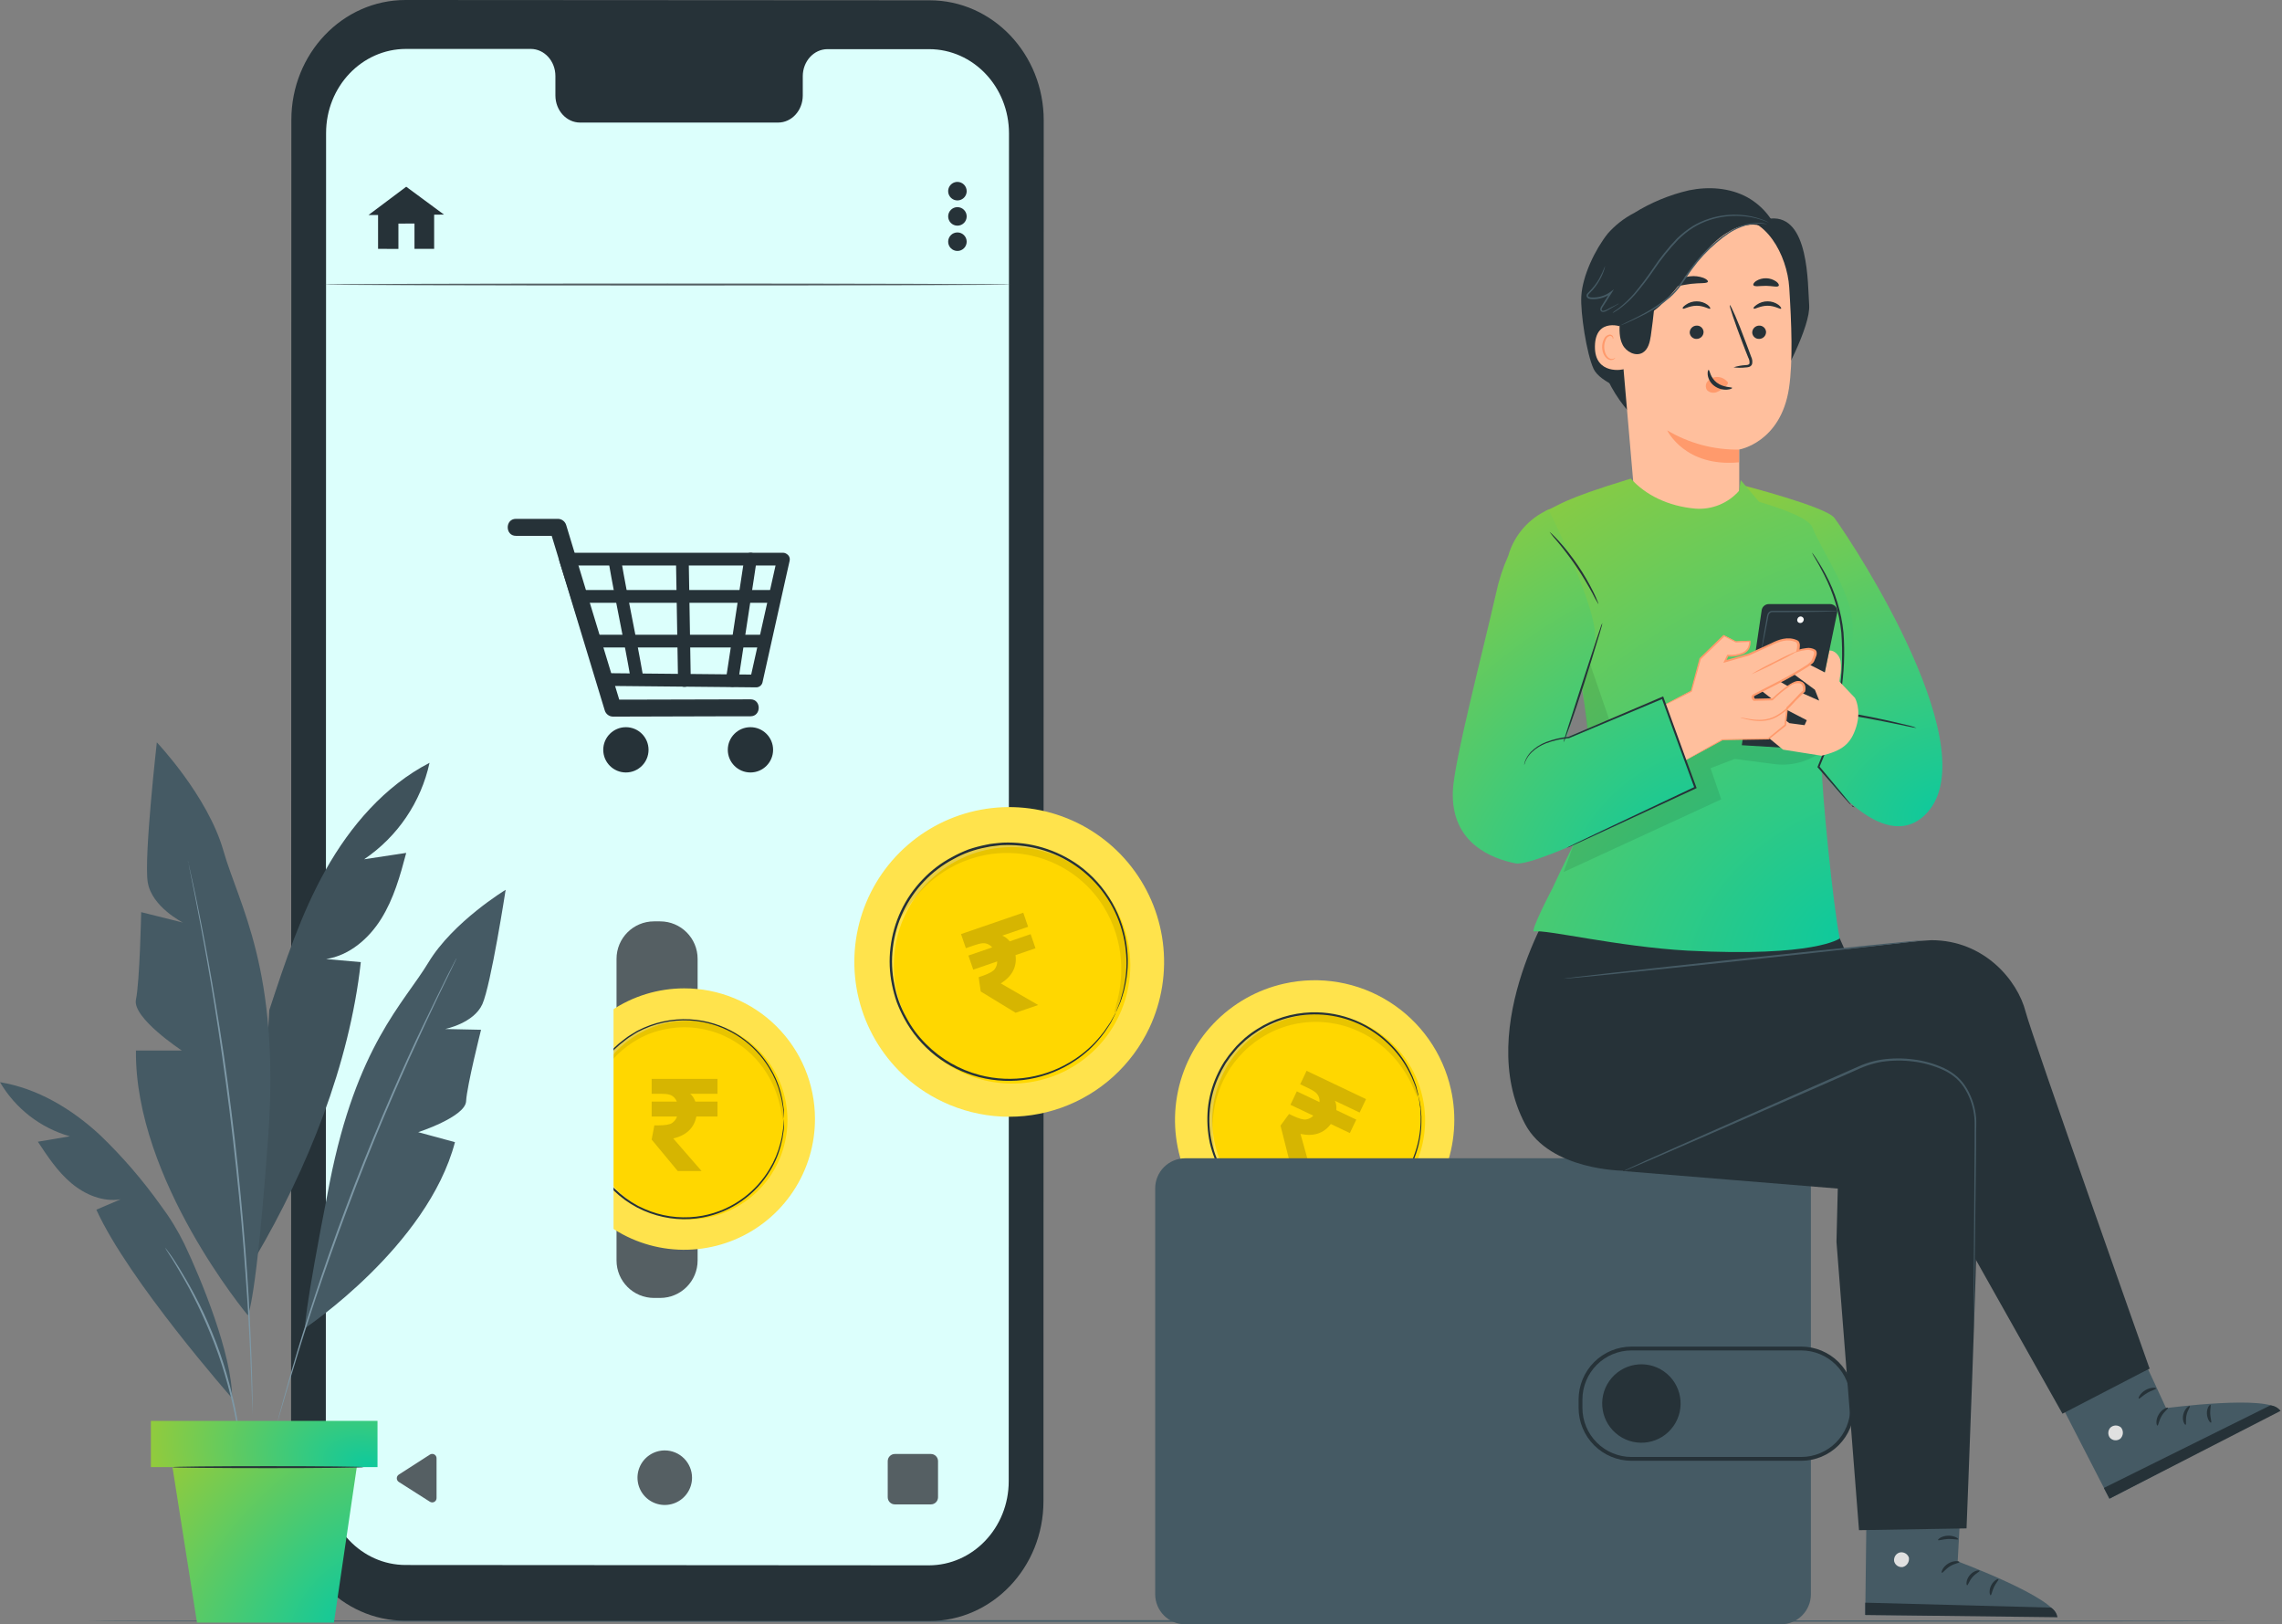 <svg width="562" height="400" viewBox="0 0 562 400" fill="none" xmlns="http://www.w3.org/2000/svg">
<rect x="0" y="0" width="562" height="400" fill="#808080" stroke="none"/>
<path d="M549.88 399.19C549.88 399.313 431.608 399.404 285.747 399.404C139.885 399.404 21.58 399.313 21.58 399.19C21.58 399.066 139.828 398.976 285.747 398.976C431.666 398.976 549.88 399.075 549.88 399.19Z" fill="#485F6A"/>
<path d="M228.847 399.19L99.788 399.114C84.263 399.114 71.686 385.926 71.686 369.563L71.752 29.533C71.752 13.217 84.357 -0.009 99.882 6.08976e-06L228.941 0.075C244.466 0.075 257.042 13.32 257.042 29.627L256.977 369.704C256.977 385.973 244.381 399.199 228.847 399.19Z" fill="#263238"/>
<path d="M228.81 12.105L203.789 12.105C200.426 12.105 197.703 15.091 197.703 18.775L197.703 23.513C197.703 27.197 194.981 30.183 191.627 30.183L142.858 30.183C139.504 30.183 136.782 27.187 136.782 23.504L136.782 18.718C136.782 15.035 134.059 12.049 130.705 12.049L121.907 12.049L100.004 12.049C89.124 12.049 80.306 21.309 80.306 32.773L80.24 364.664C80.24 376.091 89.048 385.389 99.919 385.389L228.725 385.474C239.596 385.474 248.423 376.213 248.423 364.749L248.489 32.858C248.489 21.375 239.681 12.114 228.81 12.105Z" fill="#DCFFFC"/>
<path d="M107.512 359.125L107.512 368.865C107.521 369.06 107.476 369.254 107.382 369.425C107.288 369.596 107.149 369.738 106.979 369.835C106.81 369.932 106.618 369.981 106.422 369.976C106.227 369.971 106.037 369.913 105.873 369.808L98.215 364.937C98.063 364.84 97.938 364.706 97.852 364.548C97.765 364.39 97.72 364.213 97.72 364.033C97.72 363.853 97.765 363.675 97.852 363.517C97.938 363.359 98.063 363.226 98.215 363.128L105.845 358.22C106.007 358.109 106.196 358.045 106.392 358.034C106.588 358.024 106.783 358.068 106.956 358.162C107.128 358.255 107.272 358.395 107.37 358.565C107.468 358.735 107.517 358.929 107.512 359.125Z" fill="#555F63"/>
<path d="M170.432 363.901C170.43 365.229 170.034 366.527 169.295 367.63C168.556 368.733 167.506 369.593 166.279 370.1C165.051 370.607 163.701 370.738 162.399 370.478C161.096 370.218 159.9 369.577 158.962 368.638C158.024 367.698 157.385 366.501 157.126 365.198C156.868 363.896 157.002 362.546 157.51 361.319C158.019 360.092 158.88 359.044 159.984 358.306C161.089 357.568 162.387 357.175 163.715 357.175C165.497 357.177 167.205 357.887 168.465 359.148C169.724 360.409 170.432 362.119 170.432 363.901Z" fill="#555F63"/>
<path d="M229.252 358.051L220.388 358.051C219.415 358.051 218.626 358.84 218.626 359.812L218.626 368.705C218.626 369.678 219.415 370.467 220.388 370.467L229.252 370.467C230.225 370.467 231.014 369.678 231.014 368.705L231.014 359.812C231.014 358.84 230.225 358.051 229.252 358.051Z" fill="#555F63"/>
<path d="M127.06 131.961L137.422 131.961L135.406 130.425C136.932 135.45 138.462 140.474 139.994 145.498L147.257 169.426C147.813 171.31 148.378 173.1 148.934 174.937C149.064 175.374 149.329 175.758 149.691 176.034C150.054 176.31 150.494 176.463 150.95 176.472L180.587 176.388L184.835 176.388C187.52 176.388 187.529 172.205 184.835 172.214L155.199 172.29L150.95 172.29L152.966 173.816L148.388 158.743L141.115 134.825L139.438 129.304C139.308 128.868 139.043 128.484 138.681 128.208C138.318 127.932 137.878 127.778 137.422 127.769L127.06 127.769C124.366 127.769 124.366 131.952 127.06 131.952L127.06 131.961Z" fill="#263238"/>
<path d="M191.439 137.284C189.485 146.026 187.532 154.768 185.579 163.51C185.306 164.763 185.023 166.025 184.741 167.278L186.257 166.129L173.568 166.006L153.22 165.809L148.566 165.761L150.074 166.911C147.36 158.257 144.641 149.599 141.915 140.939L140.766 137.284L139.249 139.262L192.946 139.262C193.341 139.231 193.71 139.053 193.979 138.762C194.248 138.471 194.397 138.09 194.397 137.693C194.397 137.297 194.248 136.916 193.979 136.625C193.71 136.334 193.341 136.155 192.946 136.125L139.249 136.125C139.009 136.128 138.773 136.186 138.558 136.295C138.343 136.403 138.156 136.559 138.011 136.751C137.866 136.943 137.766 137.165 137.719 137.401C137.673 137.637 137.681 137.88 137.742 138.113C140.462 146.767 143.181 155.424 145.9 164.085C146.287 165.3 146.673 166.524 147.05 167.74C147.148 168.068 147.348 168.356 147.621 168.564C147.893 168.772 148.224 168.889 148.566 168.898L161.256 169.021L181.604 169.219L186.257 169.266C186.598 169.26 186.928 169.145 187.199 168.938C187.47 168.731 187.668 168.444 187.765 168.117L193.615 141.881L194.463 138.113C194.896 136.144 191.881 135.305 191.439 137.284Z" fill="#263238"/>
<path d="M149.933 138.621C151.581 148.183 153.701 157.669 155.331 167.231C155.67 169.219 158.694 168.371 158.355 166.402C156.706 156.831 154.586 147.354 152.957 137.783C152.618 135.805 149.594 136.643 149.933 138.621Z" fill="#263238"/>
<path d="M166.484 138.207C166.641 148.017 166.807 157.823 166.983 167.627C166.983 169.643 170.148 169.652 170.12 167.627C169.963 157.823 169.796 148.017 169.621 138.207C169.621 136.191 166.455 136.181 166.484 138.207Z" fill="#263238"/>
<path d="M181.773 167.985L185.758 141.852L186.323 138.084C186.419 137.684 186.359 137.262 186.156 136.904C185.954 136.546 185.623 136.278 185.23 136.153C184.835 136.062 184.42 136.126 184.07 136.33C183.72 136.535 183.461 136.866 183.346 137.255C182.015 145.96 180.69 154.67 179.371 163.387C179.183 164.631 178.985 165.874 178.796 167.156C178.701 167.556 178.761 167.978 178.963 168.336C179.166 168.694 179.497 168.962 179.889 169.087C180.29 169.197 180.718 169.144 181.08 168.939C181.442 168.734 181.708 168.394 181.82 167.994L181.773 167.985Z" fill="#263238"/>
<path d="M142.669 148.437L190.082 148.437C190.477 148.407 190.846 148.228 191.115 147.937C191.384 147.647 191.534 147.265 191.534 146.869C191.534 146.473 191.384 146.091 191.115 145.8C190.846 145.509 190.477 145.331 190.082 145.3L142.669 145.3C142.274 145.331 141.905 145.509 141.636 145.8C141.367 146.091 141.218 146.473 141.218 146.869C141.218 147.265 141.367 147.647 141.636 147.937C141.905 148.228 142.274 148.407 142.669 148.437Z" fill="#263238"/>
<path d="M147.116 159.44L188.17 159.44C188.584 159.44 188.982 159.276 189.275 158.982C189.569 158.689 189.733 158.291 189.733 157.877C189.733 157.462 189.569 157.064 189.275 156.771C188.982 156.478 188.584 156.313 188.17 156.313L147.116 156.313C146.701 156.313 146.303 156.478 146.01 156.771C145.717 157.064 145.552 157.462 145.552 157.877C145.552 158.291 145.717 158.689 146.01 158.982C146.303 159.276 146.701 159.44 147.116 159.44Z" fill="#263238"/>
<path d="M184.816 190.226C187.896 190.226 190.393 187.729 190.393 184.649C190.393 181.569 187.896 179.073 184.816 179.073C181.736 179.073 179.239 181.569 179.239 184.649C179.239 187.729 181.736 190.226 184.816 190.226Z" fill="#263238"/>
<path d="M154.143 190.226C157.223 190.226 159.72 187.729 159.72 184.649C159.72 181.569 157.223 179.073 154.143 179.073C151.063 179.073 148.566 181.569 148.566 184.649C148.566 187.729 151.063 190.226 154.143 190.226Z" fill="#263238"/>
<path d="M238.069 47.064C238.071 47.516 237.939 47.957 237.69 48.333C237.44 48.709 237.085 49.003 236.668 49.177C236.252 49.351 235.793 49.398 235.351 49.311C234.908 49.224 234.501 49.008 234.181 48.689C233.861 48.371 233.643 47.964 233.554 47.522C233.466 47.079 233.51 46.621 233.682 46.203C233.855 45.786 234.147 45.43 234.522 45.179C234.897 44.928 235.338 44.794 235.789 44.794C236.392 44.794 236.971 45.033 237.398 45.458C237.825 45.884 238.067 46.461 238.069 47.064Z" fill="#263238"/>
<path d="M235.79 55.571C237.049 55.571 238.069 54.55 238.069 53.291C238.069 52.032 237.049 51.011 235.79 51.011C234.53 51.011 233.51 52.032 233.51 53.291C233.51 54.55 234.53 55.571 235.79 55.571Z" fill="#263238"/>
<path d="M235.79 61.798C237.049 61.798 238.069 60.777 238.069 59.518C238.069 58.259 237.049 57.238 235.79 57.238C234.53 57.238 233.51 58.259 233.51 59.518C233.51 60.777 234.53 61.798 235.79 61.798Z" fill="#263238"/>
<path d="M100.042 45.981L90.744 52.952L93.109 52.952L93.109 61.28L98.12 61.298L98.12 55.062L102.077 55.043L102.077 61.28L106.919 61.28L106.919 52.867L109.331 52.839L100.042 45.981Z" fill="#263238"/>
<path d="M249.082 70.059C249.082 70.191 211.146 70.304 164.364 70.304C117.582 70.304 79.647 70.191 79.647 70.059C79.647 69.928 117.573 69.815 164.364 69.815C211.155 69.815 249.082 69.928 249.082 70.059Z" fill="#555F63"/>
<path d="M162.574 226.89L161.067 226.89C155.968 226.89 151.835 231.024 151.835 236.122L151.835 310.393C151.835 315.492 155.968 319.625 161.067 319.625L162.574 319.625C167.673 319.625 171.806 315.492 171.806 310.393L171.806 236.122C171.806 231.024 167.673 226.89 162.574 226.89Z" fill="#555F63"/>
<path d="M200.708 275.462C200.73 281.831 198.863 288.064 195.341 293.371C191.82 298.679 186.803 302.822 180.926 305.277C175.049 307.732 168.576 308.389 162.325 307.163C156.075 305.938 150.329 302.886 145.814 298.393C141.299 293.901 138.218 288.17 136.962 281.926C135.705 275.681 136.329 269.205 138.755 263.316C141.181 257.426 145.299 252.389 150.589 248.841C155.879 245.294 162.102 243.395 168.471 243.386C172.694 243.374 176.878 244.195 180.784 245.801C184.69 247.408 188.241 249.767 191.234 252.746C194.228 255.725 196.605 259.264 198.231 263.162C199.856 267.059 200.698 271.239 200.708 275.462Z" fill="#FFE34C"/>
<path d="M193.935 275.801C193.945 280.644 192.518 285.381 189.836 289.414C187.153 293.446 183.336 296.593 178.865 298.456C174.395 300.319 169.473 300.816 164.72 299.882C159.968 298.948 155.6 296.627 152.166 293.211C148.733 289.795 146.39 285.438 145.433 280.69C144.475 275.943 144.947 271.018 146.788 266.538C148.628 262.059 151.756 258.225 155.775 255.523C159.794 252.821 164.524 251.37 169.367 251.355C172.586 251.345 175.775 251.97 178.752 253.194C181.73 254.417 184.436 256.215 186.718 258.486C189 260.756 190.812 263.454 192.05 266.425C193.289 269.396 193.929 272.582 193.935 275.801Z" fill="#FFD700"/>
<path d="M171.498 274.942C171.22 276.355 170.606 277.513 169.655 278.416C168.716 279.318 167.434 279.966 165.811 280.357L172.786 288.374H166.907L160.488 280.625L161.149 277.133H162.071C163.822 277.133 164.982 276.931 165.55 276.527C166.13 276.112 166.524 275.583 166.733 274.942H160.488V271.272H166.68C166.495 270.809 166.234 270.429 165.898 270.132C165.573 269.835 165.179 269.633 164.715 269.526C164.251 269.408 163.532 269.348 162.558 269.348H160.488V265.679H176.699V269.348H169.968C170.501 269.776 170.93 270.417 171.255 271.272H176.699V274.942H171.498Z" fill="#D6B501"/>
<path d="M193.05 275.471C193.02 275.342 193.005 275.209 193.003 275.076C193.003 274.784 192.946 274.398 192.918 273.908C192.918 273.65 192.899 273.368 192.862 273.06C192.862 272.74 192.758 272.4 192.692 272.033C192.582 271.18 192.408 270.336 192.174 269.508C191.589 267.226 190.665 265.045 189.433 263.037C187.643 260.089 185.251 257.552 182.413 255.593C179.576 253.633 176.356 252.295 172.966 251.666C168.697 250.889 164.298 251.259 160.22 252.74C159.134 253.132 158.077 253.598 157.055 254.134C156.546 254.417 156.056 254.737 155.547 255.076C155.036 255.375 154.548 255.712 154.087 256.084C153.118 256.803 152.196 257.583 151.327 258.421C150.476 259.311 149.683 260.255 148.953 261.247C147.445 263.272 146.275 265.527 145.486 267.926C144.687 270.398 144.268 272.977 144.243 275.575C144.279 278.174 144.704 280.752 145.505 283.224C146.3 285.621 147.477 287.873 148.991 289.894C149.72 290.889 150.517 291.833 151.374 292.72C152.243 293.558 153.165 294.338 154.134 295.057C155.081 295.754 156.076 296.384 157.111 296.941C158.134 297.472 159.192 297.934 160.276 298.325C164.36 299.798 168.762 300.159 173.032 299.371C176.749 298.685 180.253 297.136 183.262 294.849C185.752 292.967 187.859 290.627 189.47 287.954C190.695 285.941 191.613 283.756 192.193 281.472C192.426 280.645 192.596 279.801 192.701 278.948C192.758 278.58 192.833 278.241 192.862 277.93C192.89 277.619 192.862 277.337 192.918 277.073C192.956 276.583 192.984 276.197 193.003 275.914C193.005 275.781 193.02 275.648 193.05 275.519C193.063 275.65 193.063 275.783 193.05 275.914L193.05 277.082C193.05 277.337 193.05 277.629 193.05 277.94C193.05 278.25 192.965 278.599 192.909 278.976C192.821 279.835 192.663 280.686 192.438 281.519C191.898 283.843 190.998 286.068 189.772 288.114C187.987 291.125 185.584 293.725 182.721 295.74C179.858 297.755 176.601 299.14 173.163 299.804C168.819 300.627 164.334 300.272 160.173 298.778C159.065 298.384 157.985 297.915 156.942 297.374C155.883 296.82 154.866 296.191 153.899 295.49C152.907 294.759 151.963 293.966 151.073 293.116C150.202 292.228 149.39 291.284 148.642 290.29C147.091 288.228 145.886 285.927 145.072 283.479C143.358 278.414 143.358 272.925 145.072 267.86C145.876 265.41 147.072 263.106 148.614 261.039C149.356 260.041 150.169 259.097 151.044 258.213C151.933 257.357 152.877 256.561 153.87 255.83C154.341 255.451 154.838 255.108 155.359 254.803C155.877 254.502 156.376 254.172 156.904 253.861C157.947 253.316 159.027 252.844 160.135 252.448C164.294 250.945 168.779 250.58 173.126 251.393C176.895 252.105 180.445 253.693 183.488 256.028C186.009 257.937 188.13 260.321 189.734 263.046C190.969 265.091 191.878 267.315 192.428 269.64C192.65 270.478 192.807 271.332 192.899 272.193C192.956 272.561 193.012 272.909 193.041 273.22L193.041 274.087C193.041 274.577 193.041 274.963 193.041 275.255C193.047 275.327 193.051 275.399 193.05 275.471Z" fill="#263238"/>
<g opacity="0.3">
<path opacity="0.3" d="M192.851 275.726C192.71 275.726 192.606 274.652 192.211 272.777C191.663 270.134 190.71 267.592 189.385 265.241C188.478 263.641 187.398 262.147 186.163 260.785C184.747 259.239 183.139 257.88 181.377 256.744C180.432 256.131 179.444 255.59 178.419 255.123C176.242 254.127 173.927 253.467 171.552 253.164C170.302 253.008 169.042 252.948 167.784 252.985C166.534 253.03 165.29 253.172 164.062 253.409C162.869 253.632 161.694 253.947 160.549 254.351C159.441 254.745 158.367 255.227 157.336 255.792C156.35 256.326 155.405 256.934 154.51 257.61C152.823 258.862 151.304 260.325 149.988 261.963C148.848 263.403 147.869 264.963 147.068 266.616C145.905 269.044 145.123 271.637 144.751 274.303C144.477 276.187 144.44 277.28 144.298 277.29C144.157 277.299 143.978 276.216 144.025 274.237C144.144 271.422 144.783 268.653 145.909 266.07C148.059 261.06 151.796 256.896 156.545 254.219C157.65 253.598 158.803 253.066 159.993 252.627C161.218 252.169 162.478 251.81 163.761 251.553C165.088 251.294 166.433 251.14 167.784 251.091C169.134 251.053 170.485 251.119 171.825 251.289C173.123 251.459 174.405 251.733 175.659 252.109C178.04 252.82 180.299 253.891 182.357 255.284C184.218 256.536 185.901 258.035 187.359 259.739C188.62 261.23 189.704 262.861 190.59 264.6C191.86 267.11 192.661 269.83 192.955 272.627C193.106 274.633 192.964 275.726 192.851 275.726Z" fill="black"/>
</g>
<path d="M151.1 230.612L113.946 230.612L113.946 313.662L151.1 313.662L151.1 230.612Z" fill="#DCFFFC"/>
<path d="M357.312 268.199C358.815 274.837 358.314 281.772 355.873 288.125C353.432 294.479 349.162 299.965 343.601 303.89C338.041 307.815 331.441 310.002 324.637 310.174C317.833 310.346 311.131 308.496 305.379 304.857C299.627 301.218 295.084 295.955 292.326 289.733C289.567 283.511 288.716 276.611 289.881 269.905C291.045 263.199 294.174 256.99 298.869 252.063C303.565 247.136 309.616 243.713 316.258 242.227C320.659 241.236 325.213 241.122 329.658 241.891C334.103 242.66 338.353 244.297 342.165 246.709C345.978 249.121 349.278 252.26 351.877 255.947C354.476 259.635 356.323 263.798 357.312 268.199Z" fill="#FFE34C"/>
<path d="M350.323 270.121C351.469 275.179 351.089 280.463 349.23 285.305C347.371 290.147 344.118 294.328 339.881 297.32C335.645 300.312 330.616 301.979 325.432 302.112C320.247 302.244 315.14 300.835 310.757 298.063C306.373 295.291 302.911 291.281 300.807 286.541C298.704 281.8 298.055 276.542 298.942 271.432C299.828 266.322 302.211 261.59 305.788 257.835C309.366 254.08 313.977 251.471 319.038 250.338C322.391 249.582 325.86 249.494 329.247 250.08C332.634 250.665 335.873 251.912 338.778 253.749C341.684 255.586 344.198 257.977 346.179 260.786C348.16 263.596 349.568 266.767 350.323 270.121Z" fill="#FFD700"/>
<path d="M327.743 276.789C326.885 277.946 325.832 278.728 324.586 279.134C323.35 279.546 321.915 279.58 320.28 279.236L323.135 289.472L317.826 286.946L315.359 277.191L317.456 274.322L318.289 274.718C319.87 275.47 321.004 275.786 321.69 275.666C322.392 275.539 322.975 275.231 323.439 274.742L317.801 272.059L319.377 268.746L324.969 271.406C325 270.908 324.928 270.452 324.752 270.04C324.586 269.632 324.317 269.281 323.944 268.985C323.576 268.678 322.952 268.316 322.073 267.897L320.204 267.008L321.78 263.694L336.419 270.659L334.843 273.972L328.764 271.081C329.062 271.696 329.174 272.459 329.1 273.371L334.016 275.71L332.439 279.024L327.743 276.789Z" fill="#D6B501"/>
<path d="M349.325 269.98C349.264 269.853 349.217 269.72 349.183 269.584L348.825 268.388L348.571 267.511C348.458 267.191 348.307 266.852 348.166 266.485C347.848 265.624 347.47 264.787 347.035 263.979C345.896 261.731 344.426 259.667 342.674 257.856C338.505 253.491 332.95 250.711 326.958 249.989C320.967 249.267 314.91 250.649 309.825 253.899C308.784 254.56 307.79 255.29 306.848 256.085C306.377 256.499 305.906 256.951 305.482 257.375C305.018 257.808 304.587 258.274 304.191 258.769C303.346 259.742 302.569 260.771 301.865 261.85C301.178 262.966 300.567 264.127 300.037 265.326C298.934 267.788 298.237 270.413 297.974 273.098C297.381 278.661 298.632 284.264 301.535 289.047C302.919 291.363 304.668 293.44 306.716 295.198C308.667 296.943 310.896 298.35 313.31 299.362C314.461 299.881 315.648 300.316 316.862 300.662C318.05 300.979 319.259 301.215 320.479 301.368C326.466 302.136 332.533 300.802 337.646 297.594C342.759 294.387 346.6 289.505 348.514 283.78C349.332 281.401 349.783 278.91 349.852 276.395C349.9 275.478 349.884 274.559 349.805 273.644C349.805 273.248 349.805 272.881 349.73 272.542C349.654 272.203 349.635 271.911 349.588 271.6C349.513 271.082 349.456 270.658 349.409 270.366C349.382 270.226 349.367 270.084 349.362 269.942C349.41 270.077 349.444 270.215 349.466 270.356C349.522 270.658 349.598 271.063 349.701 271.581C349.745 271.857 349.802 272.171 349.871 272.523C349.871 272.862 349.927 273.23 349.965 273.635C350.067 274.554 350.098 275.48 350.059 276.404C350.03 278.947 349.608 281.47 348.806 283.884C347.646 287.435 345.744 290.699 343.226 293.46C340.709 296.221 337.634 298.416 334.205 299.899C329.866 301.765 325.108 302.435 320.423 301.839C319.174 301.691 317.937 301.454 316.721 301.133C315.482 300.779 314.27 300.338 313.094 299.814C311.893 299.285 310.729 298.678 309.608 297.996C308.486 297.263 307.416 296.455 306.405 295.575C304.308 293.788 302.519 291.669 301.111 289.301C299.665 286.86 298.598 284.214 297.946 281.454C297.361 278.668 297.199 275.81 297.465 272.975C297.738 270.234 298.453 267.555 299.585 265.043C300.13 263.817 300.759 262.631 301.469 261.492C302.194 260.398 302.99 259.354 303.852 258.364C304.257 257.859 304.698 257.384 305.171 256.942C305.642 256.508 306.113 256.047 306.565 255.632C307.525 254.819 308.542 254.076 309.608 253.409C313.597 250.878 318.189 249.457 322.91 249.292C326.648 249.174 330.369 249.852 333.825 251.281C337.281 252.71 340.394 254.858 342.956 257.582C344.71 259.423 346.168 261.523 347.28 263.809C347.705 264.633 348.07 265.486 348.373 266.362C348.514 266.739 348.656 267.078 348.759 267.398C348.863 267.719 348.919 268.02 348.985 268.34L349.296 269.546C349.319 269.69 349.329 269.835 349.325 269.98Z" fill="#263238"/>
<g opacity="0.3">
<path opacity="0.3" d="M349.183 270.328C349.032 270.328 348.674 269.264 347.826 267.398C346.634 264.775 345.046 262.35 343.116 260.211C341.797 258.759 340.325 257.455 338.726 256.32C336.889 255.034 334.894 253.989 332.791 253.211C330.48 252.354 328.055 251.843 325.594 251.695C324.301 251.61 323.003 251.629 321.713 251.751C320.395 251.882 319.088 252.109 317.803 252.429C316.517 252.771 315.258 253.206 314.035 253.729C312.843 254.248 311.693 254.859 310.597 255.557C308.515 256.879 306.636 258.498 305.02 260.361C303.551 262.055 302.31 263.933 301.327 265.948C300.47 267.714 299.807 269.568 299.349 271.477C298.704 274.28 298.491 277.164 298.717 280.031C298.878 282.075 299.094 283.206 298.934 283.243C298.774 283.281 298.35 282.207 297.992 280.125C297.436 277.171 297.436 274.139 297.992 271.185C298.812 266.756 300.758 262.613 303.644 259.156C304.47 258.147 305.37 257.202 306.339 256.329C307.345 255.423 308.423 254.597 309.56 253.861C310.736 253.098 311.971 252.43 313.253 251.864C314.578 251.289 315.945 250.817 317.342 250.451C318.74 250.096 320.163 249.85 321.6 249.716C322.995 249.603 324.397 249.603 325.792 249.716C327.143 249.809 328.485 250.011 329.805 250.319C331.07 250.604 332.311 250.988 333.516 251.468C335.745 252.345 337.846 253.517 339.762 254.954C341.421 256.214 342.929 257.662 344.256 259.269C346.166 261.591 347.635 264.245 348.589 267.097C349.192 269.103 349.296 270.272 349.183 270.328Z" fill="black"/>
</g>
<path d="M283.052 253.145C280.91 257.677 277.896 261.743 274.183 265.111C270.469 268.478 266.129 271.081 261.41 272.771C256.69 274.462 251.684 275.205 246.677 274.961C241.671 274.716 236.761 273.488 232.229 271.345C230.197 270.388 228.252 269.257 226.416 267.964C220.508 263.755 215.922 257.95 213.196 251.228C210.47 244.505 209.718 237.145 211.027 230.01C212.336 222.875 215.653 216.262 220.587 210.945C225.522 205.629 231.871 201.83 238.889 199.993C245.906 198.157 253.302 198.36 260.209 200.579C267.115 202.797 273.246 206.939 277.881 212.518C282.517 218.097 285.466 224.883 286.382 232.079C287.297 239.275 286.142 246.583 283.052 253.145Z" fill="#FFE34C"/>
<path d="M275.61 250.074C273.165 255.291 269.227 259.666 264.296 262.644C259.364 265.623 253.659 267.071 247.904 266.806C242.148 266.541 236.601 264.575 231.963 261.156C227.326 257.737 223.807 253.02 221.852 247.6C219.897 242.181 219.593 236.303 220.98 230.711C222.367 225.118 225.381 220.063 229.642 216.185C233.902 212.307 239.218 209.78 244.915 208.924C250.613 208.067 256.436 208.921 261.649 211.375C265.107 212.999 268.212 215.287 270.786 218.111C273.359 220.935 275.351 224.238 276.648 227.832C277.944 231.426 278.52 235.24 278.342 239.056C278.164 242.873 277.235 246.617 275.61 250.074Z" fill="#FFD700"/>
<path d="M250.097 235.205C250.293 236.632 250.088 237.927 249.483 239.089C248.888 240.248 247.886 241.277 246.478 242.175L255.68 247.489L250.12 249.4L241.532 244.158L241.022 240.641L241.894 240.341C243.55 239.772 244.581 239.204 244.987 238.638C245.4 238.056 245.601 237.428 245.59 236.754L239.685 238.783L238.492 235.313L244.348 233.3C244.022 232.923 243.652 232.648 243.237 232.477C242.834 232.301 242.395 232.239 241.922 232.288C241.444 232.327 240.745 232.504 239.824 232.821L237.867 233.493L236.674 230.023L252.005 224.754L253.197 228.225L246.831 230.412C247.475 230.643 248.089 231.11 248.674 231.813L253.823 230.044L255.015 233.514L250.097 235.205Z" fill="#D6B501"/>
<path d="M274.828 249.264C274.87 249.114 274.92 248.966 274.979 248.821C275.101 248.501 275.271 248.077 275.478 247.531L275.855 246.589C275.968 246.24 276.071 245.835 276.194 245.411C276.506 244.441 276.745 243.449 276.91 242.444C277.449 239.699 277.566 236.887 277.258 234.107C276.58 227.432 273.603 221.2 268.835 216.479C264.068 211.758 257.808 208.841 251.126 208.229C249.761 208.096 248.389 208.059 247.019 208.116C246.331 208.116 245.643 208.257 244.946 208.323C244.245 208.384 243.549 208.497 242.864 208.662C240.013 209.179 237.269 210.169 234.744 211.592C232.096 212.997 229.694 214.823 227.632 216.999C223.321 221.48 220.601 227.252 219.888 233.428C219.524 236.405 219.645 239.421 220.246 242.359C220.758 245.209 221.742 247.953 223.157 250.479C223.813 251.719 224.559 252.91 225.39 254.04C226.217 255.13 227.117 256.162 228.084 257.13C231.727 260.79 236.279 263.414 241.272 264.732C245.233 265.766 249.368 265.951 253.405 265.276C257.443 264.601 261.292 263.08 264.701 260.814C267.042 259.278 269.139 257.398 270.918 255.237C271.586 254.465 272.196 253.646 272.746 252.787C273 252.42 273.245 252.09 273.434 251.779L273.933 250.884L274.611 249.679C274.681 249.537 274.763 249.401 274.856 249.274C274.806 249.423 274.743 249.568 274.668 249.707C274.508 250.008 274.3 250.423 274.037 250.941L273.566 251.883C273.377 252.203 273.142 252.542 272.897 252.919C272.36 253.795 271.758 254.629 271.097 255.416C269.337 257.626 267.246 259.552 264.899 261.124C261.458 263.457 257.56 265.032 253.464 265.743C249.367 266.455 245.167 266.287 241.141 265.251C237.219 264.256 233.549 262.453 230.366 259.956C227.183 257.46 224.557 254.324 222.658 250.753C221.965 249.466 221.357 248.134 220.84 246.768C220.352 245.361 219.962 243.923 219.671 242.463C219.058 239.466 218.934 236.389 219.304 233.353C220.036 227.043 222.816 221.146 227.217 216.566C229.324 214.348 231.777 212.487 234.48 211.055C235.788 210.333 237.145 209.703 238.54 209.171C239.925 208.704 241.338 208.327 242.77 208.04C243.468 207.876 244.176 207.763 244.89 207.701C245.606 207.635 246.312 207.532 247.009 207.503C253.678 207.23 260.246 209.193 265.671 213.08C269.034 215.524 271.837 218.655 273.897 222.266C275.956 225.876 277.224 229.884 277.616 234.022C277.901 236.836 277.749 239.677 277.164 242.444C276.983 243.454 276.724 244.449 276.392 245.421C276.25 245.844 276.147 246.24 276.015 246.598C275.883 246.956 275.732 247.258 275.61 247.54L275.054 248.812C275 248.972 274.924 249.125 274.828 249.264Z" fill="#263238"/>
<g opacity="0.3">
<path opacity="0.3" d="M274.47 249.443C274.31 249.377 274.743 248.171 275.271 245.958C276.023 242.852 276.29 239.649 276.062 236.462C275.897 234.286 275.496 232.135 274.865 230.046C274.134 227.666 273.098 225.389 271.785 223.273C271.078 222.133 270.288 221.047 269.42 220.023C268.522 218.957 267.546 217.959 266.5 217.037C265.418 216.08 264.262 215.211 263.043 214.437C260.532 212.841 257.785 211.652 254.904 210.914C250.838 209.879 246.593 209.767 242.478 210.584C240.034 211.075 237.663 211.876 235.422 212.967C233.467 213.936 231.622 215.114 229.921 216.481C227.441 218.497 225.286 220.883 223.534 223.556C222.281 225.44 221.697 226.599 221.536 226.523C221.376 226.448 221.734 225.214 222.789 223.113C224.335 220.151 226.41 217.498 228.913 215.285C230.635 213.748 232.532 212.42 234.565 211.328C236.92 210.08 239.433 209.155 242.035 208.577C243.44 208.265 244.867 208.061 246.303 207.965C249.362 207.755 252.436 208.025 255.412 208.766C258.527 209.537 261.496 210.809 264.202 212.534C265.511 213.373 266.749 214.319 267.904 215.36C270.096 217.328 271.977 219.618 273.481 222.152C276.037 226.433 277.452 231.299 277.588 236.283C277.689 239.621 277.171 242.949 276.062 246.099C275.318 248.407 274.611 249.5 274.47 249.443Z" fill="black"/>
</g>
<path d="M105.782 187.852C94.751 193.561 86.291 203.405 80.206 214.229C74.12 225.054 70.211 236.951 66.32 248.755L62.929 309.62C75.759 287.784 86.065 262.113 88.854 236.933L80.309 236.17C86.037 235.293 90.841 231.148 93.903 226.222C96.965 221.295 98.538 215.69 100.036 210.037L89.673 211.601C97.894 206.047 103.662 197.544 105.782 187.852Z" fill="#455A64"/>
<g opacity="0.3">
<path opacity="0.3" d="M105.782 187.852C94.751 193.561 86.291 203.405 80.206 214.229C74.12 225.054 70.211 236.951 66.32 248.755L62.929 309.62C75.759 287.784 86.065 262.113 88.854 236.933L80.309 236.17C86.037 235.293 90.841 231.148 93.903 226.222C96.965 221.295 98.538 215.69 100.036 210.037L89.673 211.601C97.894 206.047 103.662 197.544 105.782 187.852Z" fill="black"/>
</g>
<path d="M61.026 323.892C61.026 323.892 33.151 290.544 33.48 258.703L44.785 258.703C44.785 258.703 32.538 250.668 33.48 246.165C34.422 241.662 34.771 224.62 34.771 224.62L45.058 227.192C45.058 227.192 37.343 223.33 36.382 217.225C35.421 211.121 38.624 182.812 38.624 182.812C38.624 182.812 51.172 196.001 55.025 209.5C58.878 223 69.014 238.77 66.047 279.927C63.079 321.085 61.026 323.892 61.026 323.892Z" fill="#455A64"/>
<path d="M75.147 327.039C75.147 327.039 105.292 306.926 112.046 281.265L102.993 278.806C102.993 278.806 114.58 275.038 114.788 271.195C114.995 267.351 118.471 253.588 118.471 253.588L109.635 253.4C109.635 253.4 116.681 251.987 118.791 247.286C120.901 242.585 124.528 219.119 124.528 219.119C124.528 219.119 111.566 226.975 105.508 237.017C99.451 247.06 87.836 257.46 81.194 291.204C74.553 324.948 75.147 327.039 75.147 327.039Z" fill="#455A64"/>
<path d="M46.235 211.922C46.285 212.029 46.32 212.143 46.339 212.261C46.395 212.515 46.48 212.854 46.584 213.287L47.46 217.244C47.846 218.968 48.298 221.069 48.779 223.527C49.259 225.986 49.853 228.765 50.418 231.865C51.605 238.054 52.867 245.439 54.186 253.663C55.505 261.887 56.701 270.969 57.813 280.512C58.925 290.054 59.754 299.173 60.413 307.482C61.072 315.791 61.487 323.271 61.741 329.564C61.892 332.701 61.967 335.555 62.052 338.042C62.137 340.529 62.175 342.696 62.194 344.457C62.212 346.219 62.194 347.557 62.194 348.508L62.194 349.563C62.208 349.682 62.208 349.802 62.194 349.921C62.181 349.802 62.181 349.682 62.194 349.563C62.194 349.309 62.194 348.96 62.194 348.517C62.194 347.575 62.109 346.2 62.052 344.457C61.996 342.714 61.93 340.548 61.817 338.051C61.704 335.555 61.619 332.71 61.44 329.573C61.148 323.29 60.649 315.81 60.008 307.51C59.367 299.211 58.463 290.111 57.37 280.568C56.278 271.025 55.025 261.963 53.791 253.739C52.556 245.515 51.303 238.12 50.154 231.93C49.608 228.831 49.052 226.033 48.59 223.584C48.129 221.135 47.705 219.015 47.347 217.291L46.556 213.306C46.48 212.873 46.414 212.534 46.367 212.27C46.316 212.157 46.272 212.04 46.235 211.922Z" fill="#7D98A6"/>
<path d="M57.163 344.316C57.163 344.316 31.662 315.386 23.73 297.892L29.703 295.339C25.369 296.055 20.932 294.19 17.569 291.364C14.206 288.538 11.747 284.817 9.326 281.152L17.202 279.824C9.965 277.763 3.802 272.988 0 266.494C9.289 268.029 17.692 273.088 24.625 279.504C30.129 284.792 35.128 290.582 39.556 296.799C41.801 299.782 43.756 302.971 45.397 306.323C49.636 315.179 57.172 333.69 57.163 344.316Z" fill="#455A64"/>
<path d="M112.442 235.962C112.417 236.064 112.379 236.162 112.329 236.254L111.934 237.093C111.566 237.856 111.039 238.93 110.379 240.305C109.013 243.084 107.073 247.116 104.727 252.137C102.381 257.158 99.668 263.15 96.757 269.866C93.847 276.583 90.804 283.997 87.751 291.901C84.699 299.805 81.986 307.35 79.593 314.265C77.201 321.179 75.185 327.453 73.555 332.748C71.925 338.042 70.635 342.328 69.787 345.305C69.353 346.765 69.024 347.915 68.779 348.725L68.506 349.61C68.482 349.712 68.444 349.811 68.393 349.902C68.393 349.902 68.393 349.799 68.459 349.591L68.685 348.696C68.901 347.877 69.212 346.728 69.627 345.249C70.427 342.262 71.652 337.948 73.254 332.644C74.855 327.34 76.852 321.057 79.198 314.124C81.543 307.19 84.285 299.616 87.328 291.722C90.37 283.828 93.47 276.404 96.371 269.687C99.273 262.971 102.023 256.979 104.444 251.987C106.866 246.994 108.787 243.009 110.21 240.183C110.907 238.826 111.453 237.762 111.849 237.018C112.028 236.669 112.169 236.405 112.282 236.198C112.327 236.114 112.381 236.035 112.442 235.962Z" fill="#7D98A6"/>
<path d="M59.321 356.713C59.26 356.54 59.221 356.359 59.208 356.176L58.953 354.641C58.859 353.972 58.737 353.162 58.558 352.22C58.379 351.278 58.228 350.194 57.974 349.017C57.512 346.643 56.862 343.845 56.023 340.774C55.185 337.703 54.139 334.359 52.821 330.92C51.502 327.482 50.089 324.269 48.704 321.396C47.319 318.523 45.944 316.008 44.719 313.926C44.135 312.871 43.541 311.957 43.052 311.1C42.562 310.242 42.11 309.583 41.742 309.018L40.913 307.708C40.809 307.557 40.721 307.397 40.649 307.228C40.649 307.228 40.781 307.36 40.998 307.652L41.94 308.914C42.336 309.46 42.807 310.148 43.315 310.958C43.824 311.768 44.455 312.72 45.02 313.747C46.283 315.81 47.677 318.334 49.118 321.198C50.56 324.062 51.944 327.293 53.273 330.741C54.601 334.189 55.618 337.571 56.457 340.651C57.295 343.732 57.898 346.567 58.341 348.951C58.577 350.138 58.718 351.221 58.859 352.173C59 353.124 59.104 353.944 59.179 354.622C59.255 355.3 59.292 355.762 59.33 356.167C59.35 356.349 59.347 356.532 59.321 356.713Z" fill="#7D98A6"/>
<path d="M92.97 349.902L37.163 349.902L37.163 361.282L92.97 361.282L92.97 349.902Z" fill="url(#paint0_radial_13_702)"/>
<path d="M42.477 361.292L48.515 399.576L82.24 399.576L87.864 361.292L42.477 361.292Z" fill="url(#paint1_radial_13_702)"/>
<path d="M89.54 361.292C89.54 361.423 78.99 361.536 65.99 361.536C52.989 361.536 42.438 361.423 42.438 361.292C42.438 361.16 52.989 361.047 65.99 361.047C78.99 361.047 89.54 361.15 89.54 361.292Z" fill="#263238"/>
<path d="M438.564 285.231L291.907 285.231C287.812 285.231 284.493 288.55 284.493 292.645L284.493 392.586C284.493 396.681 287.812 400 291.907 400L438.564 400C442.659 400 445.978 396.681 445.978 392.586L445.978 292.645C445.978 288.55 442.659 285.231 438.564 285.231Z" fill="#455A64"/>
<path d="M443.595 332.079L401.797 332.079C394.861 332.079 389.239 337.701 389.239 344.636L389.239 346.699C389.239 353.635 394.861 359.257 401.797 359.257L443.595 359.257C450.53 359.257 456.152 353.635 456.152 346.699L456.152 344.636C456.152 337.701 450.53 332.079 443.595 332.079Z" fill="#455A64"/>
<path d="M443.604 359.728L401.805 359.728C398.349 359.723 395.036 358.348 392.592 355.904C390.148 353.46 388.773 350.146 388.768 346.69L388.768 344.636C388.773 341.181 390.148 337.868 392.592 335.426C395.037 332.983 398.35 331.61 401.805 331.608L443.604 331.608C447.058 331.613 450.368 332.987 452.811 335.429C455.253 337.872 456.627 341.182 456.632 344.636L456.632 346.69C456.627 350.145 455.253 353.457 452.811 355.9C450.369 358.344 447.058 359.72 443.604 359.728ZM401.805 332.55C398.6 332.552 395.526 333.826 393.258 336.092C390.991 338.358 389.715 341.431 389.71 344.636L389.71 346.69C389.712 349.897 390.987 352.972 393.255 355.24C395.523 357.508 398.598 358.783 401.805 358.786L443.604 358.786C446.809 358.781 449.882 357.504 452.148 355.237C454.414 352.969 455.688 349.896 455.69 346.69L455.69 344.636C455.685 341.432 454.41 338.361 452.145 336.095C449.879 333.83 446.808 332.555 443.604 332.55L401.805 332.55Z" fill="#263238"/>
<path d="M412.134 351.179C415.202 346.817 414.153 340.794 409.791 337.726C405.429 334.658 399.406 335.707 396.338 340.069C393.27 344.431 394.319 350.454 398.681 353.522C403.043 356.59 409.066 355.541 412.134 351.179Z" fill="#263238"/>
<path d="M392.48 77.511C392.366 82.481 393.308 87.419 395.244 91.999C397.18 96.578 400.065 100.695 403.709 104.077C405.373 99.228 407.047 94.38 408.73 89.531" fill="#263238"/>
<path d="M430.321 48.581C426.007 46.226 420.807 45.887 415.993 46.857C411.199 47.968 406.619 49.859 402.437 52.453C399.981 53.722 397.783 55.438 395.956 57.512C392.828 61.449 389.738 67.874 389.437 72.933C389.192 76.993 390.746 87.148 392.461 90.832C394.034 94.213 401.401 96.785 405.037 97.624L438.385 58.821C437.786 56.665 436.764 54.65 435.38 52.892C433.996 51.135 432.276 49.669 430.321 48.581Z" fill="#263238"/>
<path d="M436.067 53.819L428.069 52.387C432.44 62.749 433.627 86.611 436.133 97.605C439.082 93.319 445.93 80.29 445.554 75.109C445.177 69.928 445.572 52.933 436.067 53.819Z" fill="#263238"/>
<path d="M440.646 70.794C440.127 62.806 434.805 53.009 426.845 53.838L408.428 58.548C405.592 59.268 403.062 60.88 401.21 63.145C399.358 65.411 398.282 68.211 398.141 71.133C398.141 71.435 398.141 71.067 398.141 71.294L402.257 118.999L416.086 146.44L428.333 123.294C428.333 119.404 428.333 110.671 428.333 110.69C428.333 110.709 438.545 108.975 440.58 95.617C441.578 89.042 441.211 79.668 440.646 70.794Z" fill="#FFBF9D"/>
<path d="M434.938 81.722C434.945 82.168 434.778 82.599 434.472 82.923C434.165 83.247 433.744 83.438 433.298 83.455C433.081 83.472 432.863 83.445 432.656 83.377C432.449 83.309 432.257 83.2 432.092 83.057C431.928 82.914 431.793 82.74 431.696 82.545C431.599 82.35 431.542 82.137 431.527 81.92C431.525 81.474 431.695 81.044 432.002 80.721C432.31 80.397 432.73 80.206 433.176 80.186C433.393 80.171 433.61 80.199 433.816 80.268C434.022 80.337 434.212 80.445 434.376 80.588C434.54 80.731 434.673 80.904 434.77 81.099C434.866 81.294 434.923 81.505 434.938 81.722Z" fill="#263238"/>
<path d="M438.649 76.013C438.432 76.239 437.141 75.278 435.295 75.288C433.449 75.297 432.111 76.23 431.913 75.994C431.715 75.759 432.036 75.495 432.62 75.052C433.411 74.496 434.356 74.199 435.323 74.204C436.28 74.201 437.214 74.501 437.989 75.062C438.554 75.514 438.752 75.91 438.649 76.013Z" fill="#263238"/>
<path d="M419.544 81.722C419.552 82.168 419.384 82.599 419.078 82.923C418.772 83.247 418.35 83.438 417.905 83.455C417.688 83.472 417.469 83.445 417.262 83.377C417.055 83.309 416.864 83.2 416.699 83.057C416.534 82.914 416.399 82.74 416.302 82.545C416.205 82.35 416.148 82.137 416.134 81.92C416.131 81.474 416.301 81.044 416.609 80.721C416.916 80.397 417.337 80.206 417.782 80.186C418 80.169 418.218 80.194 418.425 80.262C418.632 80.33 418.823 80.439 418.988 80.582C419.152 80.725 419.286 80.9 419.381 81.096C419.477 81.291 419.532 81.504 419.544 81.722Z" fill="#263238"/>
<path d="M421.183 76.013C420.976 76.239 419.676 75.278 417.839 75.288C416.002 75.297 414.655 76.23 414.457 75.995C414.259 75.759 414.57 75.495 415.163 75.052C415.954 74.494 416.899 74.197 417.867 74.205C418.824 74.201 419.758 74.501 420.533 75.062C421.098 75.514 421.287 75.91 421.183 76.013Z" fill="#263238"/>
<path d="M426.93 90.455C427.898 90.146 428.902 89.963 429.916 89.908C430.387 89.908 430.858 89.767 430.858 89.447C430.9 88.961 430.791 88.475 430.548 88.052C430.105 86.922 429.606 85.726 429.153 84.482C427.213 79.395 425.809 75.213 426.016 75.137C426.224 75.062 428.023 79.094 429.907 84.209C430.369 85.462 430.849 86.658 431.245 87.798C431.548 88.377 431.635 89.045 431.49 89.682C431.421 89.848 431.316 89.996 431.182 90.115C431.048 90.234 430.889 90.321 430.717 90.37C430.459 90.439 430.193 90.477 429.926 90.483C428.93 90.598 427.924 90.588 426.93 90.455Z" fill="#263238"/>
<path d="M410.585 105.97C410.585 105.97 414.918 115.117 428.248 113.846L428.248 110.709C422.035 110.8 415.918 109.159 410.585 105.97Z" fill="#FF9A6C"/>
<path d="M420.609 69.372C420.43 69.871 418.593 69.636 416.436 69.899C414.278 70.163 412.535 70.757 412.253 70.314C412.121 70.097 412.422 69.626 413.129 69.146C414.06 68.537 415.122 68.159 416.228 68.044C417.332 67.913 418.452 68.042 419.497 68.42C420.288 68.731 420.684 69.136 420.609 69.372Z" fill="#263238"/>
<path d="M438.046 70.389C437.726 70.813 436.454 70.389 434.937 70.389C433.42 70.389 432.111 70.672 431.819 70.239C431.697 70.031 431.894 69.607 432.46 69.212C433.216 68.738 434.095 68.499 434.987 68.524C435.879 68.549 436.743 68.838 437.471 69.353C438.008 69.758 438.187 70.182 438.046 70.389Z" fill="#263238"/>
<path d="M437.028 58.633C436.557 57.654 435.823 56.824 434.908 56.237C433.993 55.65 432.934 55.328 431.847 55.307C429.67 55.31 427.54 55.934 425.705 57.106C417.773 61.685 413.694 72.763 405.856 77.511C403.925 78.679 401.419 77.605 399.78 79.15C398.141 80.695 397.076 83.173 397.981 85.236C396.859 83.838 395.942 82.287 395.258 80.629C394.925 79.798 394.773 78.905 394.812 78.01C394.851 77.115 395.08 76.238 395.484 75.439C396.163 74.261 397.369 73.366 397.689 72.047C397.981 70.889 397.519 69.683 397.566 68.486C397.703 67.273 398.122 66.108 398.791 65.086C401.862 59.659 406.082 54.723 411.527 51.69C415.078 49.641 419.119 48.595 423.218 48.666C427.332 48.765 431.275 50.332 434.334 53.084C436.096 54.723 437.933 56.409 437.028 58.633Z" fill="#263238"/>
<path d="M399.968 80.808C399.827 80.422 392.884 77.916 392.79 85.302C392.696 92.471 399.94 91.067 399.959 90.86C399.978 90.653 399.968 80.808 399.968 80.808Z" fill="#FFBF9D"/>
<path d="M397.764 88.118C397.764 88.118 397.642 88.203 397.425 88.297C397.276 88.361 397.116 88.393 396.954 88.393C396.792 88.393 396.632 88.361 396.483 88.297C395.729 88.015 395.098 86.809 395.079 85.471C395.069 84.858 395.194 84.25 395.447 83.691C395.516 83.47 395.638 83.269 395.802 83.105C395.966 82.941 396.168 82.819 396.389 82.749C396.533 82.711 396.685 82.725 396.82 82.789C396.954 82.853 397.062 82.962 397.124 83.097C397.218 83.295 397.124 83.436 397.208 83.455C397.293 83.474 397.359 83.333 397.303 83.041C397.271 82.862 397.173 82.7 397.029 82.589C396.834 82.438 396.587 82.371 396.342 82.4C396.046 82.454 395.77 82.582 395.539 82.773C395.308 82.965 395.13 83.213 395.023 83.493C394.708 84.111 394.553 84.797 394.571 85.49C394.571 86.941 395.334 88.316 396.361 88.608C396.553 88.666 396.757 88.68 396.956 88.649C397.154 88.618 397.344 88.543 397.51 88.429C397.755 88.288 397.793 88.128 397.764 88.118Z" fill="#FF9A6C"/>
<path d="M397.114 77.115C397.267 77.049 397.412 76.967 397.548 76.871C397.821 76.701 398.245 76.465 398.753 76.107C400.164 75.072 401.462 73.891 402.625 72.584C404.31 70.624 405.882 68.57 407.335 66.433C409.101 63.812 411.083 61.345 413.261 59.056C414.404 57.916 415.668 56.902 417.029 56.032C418.324 55.241 419.709 54.608 421.155 54.148C423.607 53.355 426.187 53.035 428.757 53.206C430.49 53.297 432.203 53.613 433.854 54.148C434.438 54.327 434.881 54.535 435.182 54.648C435.334 54.715 435.492 54.768 435.653 54.808L435.21 54.582C434.781 54.376 434.341 54.193 433.892 54.035C432.247 53.427 430.525 53.052 428.776 52.924C426.175 52.719 423.559 53.017 421.07 53.8C419.597 54.25 418.185 54.883 416.869 55.684C415.467 56.563 414.162 57.59 412.978 58.746C410.787 61.045 408.801 63.532 407.043 66.178C405.595 68.316 404.039 70.379 402.38 72.358C401.242 73.666 399.98 74.862 398.612 75.928C398.122 76.305 397.67 76.55 397.444 76.739C397.326 76.856 397.215 76.982 397.114 77.115Z" fill="#455A64"/>
<path d="M398.923 79.15C398.81 81.11 398.716 83.173 399.62 84.916C400.525 86.658 402.814 87.845 404.519 86.866C405.904 86.074 406.318 84.294 406.554 82.711C407.241 78.142 407.552 73.517 408.268 68.957L398.923 79.15Z" fill="#263238"/>
<path d="M435.258 55.213C435.258 55.213 434.627 55.1 433.477 55.062C431.865 55.032 430.263 55.327 428.767 55.929C427.723 56.33 426.725 56.842 425.79 57.455C424.72 58.175 423.695 58.958 422.719 59.801C420.468 61.714 418.453 63.89 416.718 66.282C415.776 67.563 415.004 68.873 414.128 70.05C413.301 71.237 412.336 72.321 411.255 73.281C409.39 74.857 407.355 76.219 405.188 77.342C403.304 78.284 401.815 78.99 400.76 79.461L399.536 79.979C399.393 80.046 399.245 80.1 399.093 80.139C399.093 80.139 399.225 80.045 399.498 79.904L400.694 79.31C401.73 78.802 403.247 78.086 405.056 77.087C407.183 75.944 409.179 74.573 411.01 72.999C412.076 72.055 413.025 70.986 413.836 69.815C414.693 68.609 415.503 67.29 416.426 66.046C418.178 63.624 420.225 61.431 422.521 59.518C423.512 58.672 424.557 57.892 425.649 57.182C426.608 56.563 427.631 56.052 428.701 55.656C430.252 55.071 431.907 54.815 433.562 54.902C434.009 54.926 434.454 54.99 434.89 55.091C435.016 55.12 435.139 55.161 435.258 55.213Z" fill="#455A64"/>
<path d="M398.725 74.713C398.527 74.879 398.312 75.024 398.085 75.147L396.266 76.211L395.654 76.56C395.414 76.7 395.148 76.79 394.872 76.823C394.704 76.841 394.535 76.801 394.392 76.71C394.316 76.661 394.252 76.596 394.203 76.519C394.154 76.443 394.122 76.357 394.109 76.268C394.117 75.925 394.236 75.594 394.448 75.326L396.558 71.944L396.841 72.217C396.145 72.733 395.364 73.122 394.533 73.366C393.703 73.613 392.836 73.715 391.971 73.668C391.75 73.662 391.531 73.624 391.321 73.555C391.197 73.521 391.082 73.459 390.986 73.374C390.889 73.289 390.814 73.183 390.765 73.065C390.723 72.944 390.711 72.814 390.731 72.688C390.751 72.561 390.801 72.442 390.878 72.339C391.002 72.179 391.14 72.031 391.292 71.897C392.235 70.979 393.055 69.944 393.732 68.816C394.327 67.751 394.846 66.647 395.287 65.51C395.249 65.832 395.173 66.148 395.061 66.452C394.784 67.315 394.421 68.148 393.977 68.939C393.321 70.115 392.503 71.193 391.547 72.141C391.283 72.396 391.019 72.688 391.123 72.914C391.227 73.14 391.613 73.253 391.99 73.253C393.64 73.338 395.27 72.852 396.606 71.878L397.463 71.246L396.888 72.189L394.74 75.542C394.573 75.739 394.468 75.982 394.439 76.239C394.439 76.447 394.618 76.56 394.844 76.541C395.304 76.451 395.743 76.272 396.135 76.013L398.019 75.071C398.237 74.92 398.474 74.8 398.725 74.713Z" fill="#455A64"/>
<path d="M425.338 93.94C424.984 93.534 424.533 93.224 424.028 93.036C423.523 92.848 422.979 92.79 422.446 92.866C422.058 92.912 421.683 93.035 421.343 93.227C421.004 93.42 420.706 93.678 420.467 93.987C420.24 94.284 420.111 94.643 420.098 95.016C420.084 95.389 420.187 95.757 420.392 96.069C420.692 96.372 421.073 96.581 421.49 96.671C421.906 96.761 422.339 96.729 422.738 96.578C423.56 96.258 424.312 95.782 424.952 95.174C425.147 95.032 425.314 94.853 425.441 94.647C425.506 94.551 425.54 94.438 425.54 94.322C425.54 94.206 425.506 94.093 425.441 93.997" fill="#FF9A6C"/>
<path d="M420.788 91.095C421.08 91.095 421.137 92.979 422.823 94.242C424.509 95.504 426.591 95.269 426.591 95.532C426.591 95.645 426.149 95.909 425.282 95.956C424.164 96.016 423.061 95.683 422.164 95.014C421.306 94.375 420.735 93.424 420.572 92.367C420.487 91.557 420.656 91.086 420.788 91.095Z" fill="#263238"/>
<path d="M447.551 218.601L455.266 236.028L417.82 250.036L409.445 231.299L447.551 218.601Z" fill="#263238"/>
<path d="M523.216 324.646L533.456 346.756C533.456 346.756 559.032 343.364 561.321 347.274L519.513 369.063L502.133 335.272L523.216 324.646Z" fill="#455A64"/>
<path d="M519.815 351.475C519.471 351.809 519.262 352.257 519.227 352.735C519.192 353.213 519.334 353.687 519.627 354.066C519.947 354.42 520.39 354.639 520.865 354.679C521.341 354.72 521.814 354.578 522.189 354.283C522.554 353.93 522.775 353.454 522.809 352.948C522.844 352.442 522.69 351.941 522.377 351.541C522.006 351.203 521.519 351.022 521.017 351.034C520.515 351.046 520.037 351.252 519.683 351.607" fill="#E0E0E0"/>
<path d="M519.504 369.063L518.129 366.416L559.136 346.078C559.626 346.12 560.101 346.262 560.534 346.495C560.967 346.729 561.347 347.048 561.651 347.434L519.504 369.063Z" fill="#263238"/>
<path d="M533.917 346.699C534.012 346.907 533.022 347.528 532.344 348.706C531.666 349.883 531.562 351.042 531.327 351.061C531.091 351.08 530.79 349.714 531.647 348.301C532.504 346.888 533.861 346.483 533.917 346.699Z" fill="#263238"/>
<path d="M539.297 346.275C539.447 346.454 538.731 347.265 538.477 348.499C538.223 349.733 538.477 350.76 538.27 350.854C538.063 350.948 537.328 349.846 537.686 348.32C538.044 346.794 539.184 346.078 539.297 346.275Z" fill="#263238"/>
<path d="M544.534 350.326C544.374 350.458 543.592 349.573 543.507 348.169C543.423 346.765 544.204 345.814 544.383 345.946C544.562 346.078 544.27 346.982 544.318 348.141C544.365 349.299 544.732 350.194 544.534 350.326Z" fill="#263238"/>
<path d="M530.997 341.923C530.997 342.149 529.914 342.347 528.783 343.025C527.653 343.704 526.899 344.533 526.72 344.41C526.541 344.288 527.031 343.101 528.369 342.328C529.706 341.556 531.016 341.669 530.997 341.923Z" fill="#263238"/>
<path d="M529.377 336.817C529.377 336.902 528.67 337.448 527.248 337.891C526.412 338.145 525.548 338.293 524.676 338.334C524.162 338.371 523.645 338.371 523.131 338.334C522.81 338.326 522.493 338.269 522.189 338.164C521.977 338.088 521.797 337.942 521.677 337.751C521.558 337.559 521.506 337.334 521.53 337.109C521.56 336.911 521.636 336.722 521.752 336.559C521.868 336.395 522.021 336.261 522.198 336.167C522.465 336.029 522.751 335.93 523.046 335.875C523.557 335.759 524.077 335.687 524.601 335.659C525.484 335.619 526.367 335.717 527.22 335.951C528.661 336.365 529.396 336.968 529.339 337.043C529.283 337.119 528.472 336.751 527.088 336.506C526.282 336.368 525.462 336.333 524.648 336.403C524.174 336.446 523.704 336.527 523.244 336.648C522.726 336.751 522.302 336.949 522.302 337.204C522.302 337.307 522.302 337.335 522.472 337.42C522.685 337.492 522.907 337.534 523.131 337.543C523.613 337.595 524.097 337.62 524.582 337.618C525.404 337.606 526.224 337.521 527.031 337.364C527.799 337.126 528.583 336.943 529.377 336.817Z" fill="#263238"/>
<path d="M483.433 360.171L482.133 384.503C482.133 384.503 506.316 393.481 506.513 398.003L459.364 397.692L459.826 359.7L483.433 360.171Z" fill="#455A64"/>
<path d="M467.871 382.299C467.409 382.428 467.011 382.723 466.755 383.129C466.499 383.535 466.403 384.021 466.486 384.494C466.605 384.956 466.894 385.356 467.297 385.613C467.699 385.871 468.183 385.965 468.653 385.879C469.141 385.738 469.559 385.421 469.827 384.989C470.095 384.558 470.193 384.042 470.104 383.543C469.935 383.07 469.588 382.682 469.138 382.461C468.688 382.239 468.169 382.201 467.692 382.356" fill="#E0E0E0"/>
<path d="M459.364 397.692L459.364 394.668L505.119 395.883C505.532 396.15 505.887 396.498 506.16 396.906C506.434 397.314 506.622 397.774 506.711 398.257L459.364 397.692Z" fill="#263238"/>
<path d="M482.557 384.664C482.557 384.899 481.389 384.984 480.23 385.709C479.072 386.435 478.45 387.405 478.233 387.311C478.016 387.217 478.393 385.879 479.806 385.022C481.219 384.164 482.661 384.456 482.557 384.664Z" fill="#263238"/>
<path d="M487.522 386.811C487.569 387.047 486.58 387.424 485.751 388.394C484.922 389.364 484.696 390.391 484.46 390.382C484.225 390.372 484.112 389.053 485.129 387.867C486.147 386.68 487.522 386.595 487.522 386.811Z" fill="#263238"/>
<path d="M490.254 392.84C490.037 392.888 489.735 391.719 490.357 390.457C490.979 389.195 492.072 388.705 492.166 388.903C492.26 389.101 491.572 389.769 491.083 390.787C490.593 391.804 490.48 392.793 490.254 392.84Z" fill="#263238"/>
<path d="M482.237 379.049C482.133 379.256 481.078 378.917 479.759 378.983C478.441 379.049 477.414 379.445 477.301 379.247C477.188 379.049 478.177 378.229 479.731 378.173C481.286 378.116 482.36 378.87 482.237 379.049Z" fill="#263238"/>
<path d="M483.179 373.821C482.393 374.013 481.571 373.993 480.796 373.764C479.937 373.595 479.102 373.323 478.309 372.954C477.84 372.734 477.387 372.482 476.952 372.2C476.687 372.048 476.448 371.854 476.246 371.626C476.096 371.459 476.007 371.247 475.992 371.023C475.976 370.8 476.036 370.578 476.161 370.392C476.281 370.232 476.436 370.103 476.614 370.013C476.792 369.923 476.988 369.875 477.188 369.874C477.491 369.882 477.792 369.929 478.083 370.015C479.446 370.388 480.696 371.093 481.719 372.069C482.802 373.114 483.17 373.953 483.085 374.028C483 374.103 482.454 373.369 481.342 372.502C480.697 372.003 479.991 371.589 479.241 371.268C478.8 371.081 478.343 370.933 477.875 370.825C477.376 370.684 476.933 370.674 476.811 370.891C476.688 371.108 476.754 371.013 476.858 371.164C477.015 371.324 477.193 371.464 477.385 371.579C477.786 371.849 478.201 372.097 478.629 372.323C479.363 372.704 480.129 373.019 480.918 373.265C481.684 373.394 482.44 373.58 483.179 373.821Z" fill="#263238"/>
<path d="M375.598 243.357C375.598 243.357 470.075 231.525 475.642 231.525C488.709 231.525 496.914 241.483 498.864 249.17C500.305 254.822 529.386 337.015 529.386 337.015L507.936 348.131L476.387 292.07L460.306 264.101L377.406 276.904L375.598 243.357Z" fill="#263238"/>
<path d="M464.206 261.52C464.206 261.52 477.159 261.52 484.149 271.882C488.256 277.977 486.815 288.839 486.9 297.063C487.013 308.245 484.309 376.374 484.309 376.374L457.828 376.816L452.28 305.815L452.6 292.692L399.761 288.378C399.761 288.378 394.947 272.363 406.789 259.702C408.239 258.082 464.206 261.52 464.206 261.52Z" fill="#263238"/>
<path d="M383.672 220.513C383.672 220.513 362.787 252.655 375.598 276.809C381.703 288.312 399.969 288.302 399.969 288.302L418.706 264.845L418.706 226.052L383.672 220.513Z" fill="#263238"/>
<path d="M399.969 288.302C400.082 288.229 400.202 288.166 400.327 288.114L401.382 287.624L405.451 285.74L420.524 279.042L442.841 269.179L456.03 263.366C457.188 262.886 458.3 262.311 459.525 261.897C460.751 261.474 462.012 261.159 463.293 260.955C465.908 260.565 468.565 260.543 471.187 260.889C473.818 261.201 476.384 261.926 478.789 263.037C479.971 263.593 481.068 264.313 482.049 265.175C483.003 266.044 483.814 267.058 484.451 268.18C485.698 270.348 486.454 272.763 486.665 275.255C486.768 276.48 486.665 277.657 486.665 278.835C486.665 280.012 486.665 281.171 486.665 282.32C486.552 291.505 486.458 299.767 486.382 306.719C486.307 313.671 486.203 319.258 486.147 323.167C486.147 325.051 486.081 326.587 486.062 327.642C486.062 328.132 486.062 328.518 486.062 328.801C486.072 328.932 486.072 329.065 486.062 329.196C486.054 329.064 486.054 328.932 486.062 328.801C486.062 328.518 486.062 328.132 486.062 327.642C486.062 326.587 486.062 325.089 486.062 323.167C486.062 319.258 486.062 313.643 486.128 306.719C486.194 299.795 486.231 291.496 486.297 282.32C486.297 281.171 486.297 280.012 486.297 278.835C486.297 277.657 486.354 276.461 486.25 275.293C486.045 272.879 485.309 270.54 484.093 268.444C483.484 267.368 482.708 266.395 481.794 265.561C480.849 264.732 479.79 264.044 478.648 263.517C476.296 262.43 473.788 261.718 471.215 261.407C468.644 261.07 466.037 261.093 463.472 261.473C462.222 261.68 460.993 261.995 459.798 262.415C458.62 262.82 457.48 263.357 456.331 263.875L443.143 269.659L420.788 279.419L405.715 285.957L401.599 287.709L400.525 288.151C400.349 288.231 400.161 288.282 399.969 288.302Z" fill="#455A64"/>
<path d="M473.778 231.525C473.778 231.657 453.948 233.89 429.455 236.509C404.962 239.128 385.094 241.144 385.075 241.012C385.056 240.88 404.905 238.647 429.398 236.028C453.891 233.409 473.759 231.394 473.778 231.525Z" fill="#455A64"/>
<path d="M429.247 119.517C429.247 119.517 449.755 124.802 451.762 127.533C457.216 134.947 490.075 185.676 473.947 200.805C463.377 210.716 448.512 189.802 448.512 189.802L429.247 119.517Z" fill="url(#paint2_radial_13_702)"/>
<path d="M450.424 184.697C451.96 179.807 457.329 161.814 456.123 152.328C455.181 144.792 448.37 135.051 446.345 129.87C445.403 127.43 437.763 124.915 433.213 123.567L428.691 118.226L428.314 120.836C426.981 122.36 425.312 123.552 423.438 124.319C421.564 125.086 419.537 125.406 417.518 125.254C410.802 124.651 405.272 121.909 401.626 117.859C384.18 123.181 384.236 124.368 380.901 125.696C376.587 127.411 389.493 168.757 389.493 168.757C389.493 168.757 394.118 194.729 389.766 203.481C387.317 208.408 384.481 214.032 382.399 218.61C382.399 218.61 376.596 229.67 377.84 229.387C380.449 228.784 398.565 233.155 415.587 234.097C447.061 235.755 453.081 231.092 453.081 231.092C451.432 223.038 448.672 194.805 448.681 189.322C448.662 188.37 450.151 185.544 450.424 184.697Z" fill="url(#paint3_radial_13_702)"/>
<path d="M471.978 179.261C471.492 179.218 471.01 179.136 470.537 179.016L466.609 178.206C463.264 177.528 458.582 176.567 453.213 175.794L453.495 175.634L451.885 179.61L448.06 188.945L448.06 188.71L453.995 195.831L455.643 197.866C455.849 198.1 456.031 198.352 456.19 198.62C456.19 198.62 457.706 199.317 455.53 197.961L453.769 196.01L447.683 189.011L447.589 188.898L447.645 188.776L451.414 179.412C451.969 178.055 452.516 176.727 453.034 175.446L453.109 175.257L453.326 175.257C458.724 176.058 463.396 177.075 466.722 177.848C468.389 178.234 469.708 178.564 470.622 178.79C471.085 178.914 471.538 179.071 471.978 179.261Z" fill="#263238"/>
<path d="M452.252 176.878C452.254 176.318 452.305 175.761 452.403 175.21C452.554 174.061 452.742 172.535 452.977 170.698C453.681 165.763 453.848 160.766 453.477 155.795C452.965 150.821 451.528 145.986 449.238 141.542C448.38 139.827 447.598 138.471 447.052 137.538C446.744 137.068 446.471 136.577 446.232 136.068C446.232 136.068 446.345 136.181 446.515 136.407C446.685 136.634 446.93 136.982 447.231 137.434C447.834 138.376 448.663 139.667 449.577 141.381C451.99 145.83 453.495 150.713 454.004 155.748C454.382 160.755 454.161 165.79 453.345 170.745C453.072 172.629 452.798 174.183 452.61 175.238C452.534 175.793 452.415 176.342 452.252 176.878Z" fill="#263238"/>
<g opacity="0.3">
<path opacity="0.3" d="M385.075 214.748L423.897 196.849L421.268 189.171L427.241 186.891L436.972 188.163C439.379 188.481 441.827 188.24 444.125 187.459C446.424 186.678 448.512 185.378 450.227 183.66L426.045 177.546L398.462 183.425L391.453 163.105L389.72 169.059L391.161 181.842L392.103 195.652L385.075 214.748Z" fill="black"/>
</g>
<path d="M381.373 125.489C378.982 126.537 376.851 128.1 375.135 130.068C373.418 132.035 372.158 134.358 371.444 136.869C370.111 139.842 369.1 142.95 368.429 146.139C365.161 160.552 358.067 187.589 357.803 194.805C357.295 207.786 367.619 211.469 373.196 212.6C378.773 213.73 417.472 193.702 417.472 193.702L409.427 171.838L385.773 181.625C385.773 181.625 391.17 164.951 392.734 158.131C394.298 151.311 381.373 125.489 381.373 125.489Z" fill="url(#paint4_radial_13_702)"/>
<path d="M453.354 173.222C452.883 171.081 452.809 168.871 453.137 166.704C453.41 165.402 453.457 164.064 453.278 162.747C453.034 161.456 451.828 160.09 450.518 160.194L448.54 169.699L453.354 173.222Z" fill="#FFBF9D"/>
<path d="M452.44 150.915L445.479 184.508L428.965 183.51L433.854 150.274C433.917 149.851 434.131 149.464 434.457 149.186C434.782 148.907 435.197 148.755 435.625 148.758L450.698 148.758C450.964 148.757 451.227 148.816 451.467 148.931C451.707 149.045 451.918 149.212 452.085 149.419C452.253 149.626 452.371 149.868 452.433 150.127C452.494 150.386 452.497 150.655 452.44 150.915Z" fill="#263238"/>
<path d="M433.873 159.648C433.986 159.342 434.071 159.027 434.127 158.706C434.269 157.999 434.457 157.085 434.683 155.983L435.465 151.951C435.465 151.763 435.531 151.556 435.578 151.405C435.641 151.242 435.741 151.097 435.87 150.981C436 150.856 436.164 150.771 436.341 150.736C436.536 150.721 436.731 150.721 436.925 150.736L439.535 150.736C443.105 150.736 446.346 150.679 448.682 150.642L451.508 150.566C451.849 150.578 452.19 150.553 452.525 150.491C452.188 150.449 451.848 150.43 451.508 150.434L448.682 150.434C446.346 150.434 443.105 150.434 439.535 150.434L436.925 150.434C436.706 150.412 436.485 150.412 436.266 150.434C436.038 150.484 435.828 150.591 435.653 150.745C435.484 150.901 435.355 151.095 435.277 151.311C435.222 151.509 435.178 151.71 435.145 151.913C434.881 153.421 434.645 154.787 434.438 155.964L433.996 158.696C433.929 159.01 433.888 159.328 433.873 159.648Z" fill="#455A64"/>
<path d="M442.699 152.319C442.771 152.137 442.906 151.988 443.079 151.898C443.252 151.808 443.452 151.783 443.641 151.829C443.791 151.869 443.926 151.952 444.03 152.067C444.134 152.182 444.201 152.325 444.225 152.479C444.231 152.646 444.193 152.812 444.113 152.959C444.034 153.107 443.916 153.23 443.773 153.317C443.626 153.399 443.457 153.435 443.289 153.42C443.121 153.405 442.961 153.34 442.831 153.232C442.712 153.115 442.635 152.963 442.611 152.798C442.588 152.633 442.618 152.464 442.699 152.319Z" fill="#FAFAFA"/>
<path d="M443.152 162.455C443.538 162.549 452.271 167.062 452.271 167.062L456.831 171.866C456.831 171.866 458.479 174.692 457.141 178.988C455.804 183.283 453.628 184.857 448.607 186.1L439.12 184.602L434.316 180.665C433.857 180.284 433.522 179.775 433.354 179.202C433.186 178.63 433.193 178.021 433.374 177.452L433.44 177.254L432.893 176.312C432.727 176.033 432.646 175.711 432.661 175.386C432.676 175.061 432.786 174.748 432.978 174.485C433.238 174.133 433.626 173.898 434.058 173.83C434.491 173.763 434.932 173.87 435.286 174.127L440.693 178.083L444.414 178.573L444.97 177.358L439.516 174.532L432.582 169.162C432.364 168.994 432.182 168.784 432.047 168.543C431.913 168.303 431.829 168.038 431.799 167.764C431.77 167.49 431.797 167.213 431.878 166.95C431.96 166.687 432.093 166.443 432.272 166.233C432.583 165.866 433.013 165.621 433.488 165.542C433.962 165.463 434.449 165.554 434.862 165.799L441.306 169.567L448.032 172.535L446.967 169.859L439.064 164.009C439.064 164.009 438.385 161.249 443.152 162.455Z" fill="#FFBF9D"/>
<path d="M442.361 157.848C442.361 157.848 440.543 156.803 437.519 158.056C434.495 159.309 430.632 161.202 430.632 161.202L424.839 162.851L425.526 161.419C425.526 161.419 431.245 162.003 430.971 157.839L427.523 157.99L424.566 156.473L418.734 162.125L416.539 170.142L410.124 173.477L415.164 187.193L424.217 182.172L435.521 181.955L439.676 178.592L440.137 174.325L444.207 170.18C444.207 170.18 444.716 168.107 442.841 167.909C440.966 167.712 436.454 172.196 436.454 172.196L431.923 172.299C431.923 172.299 431.15 171.593 431.782 171.188C432.413 170.783 445.761 164.226 446.355 162.756C446.948 161.287 447.561 160.326 446.232 159.93C445.045 159.752 443.832 159.869 442.7 160.269C442.7 160.269 443.369 158.169 442.361 157.848Z" fill="#FFBF9D"/>
<path d="M431.291 166.044C433.32 165.206 435.304 164.263 437.235 163.218C439.219 162.294 441.153 161.266 443.029 160.138C441 160.958 439.016 161.886 437.085 162.917C435.098 163.854 433.164 164.898 431.291 166.044Z" fill="#FF9A6C"/>
<path d="M428.598 176.699C428.813 176.8 429.041 176.873 429.276 176.915C429.719 177.028 430.369 177.198 431.16 177.339C432.114 177.514 433.084 177.58 434.052 177.537C435.249 177.472 436.419 177.151 437.481 176.595C439.369 175.54 441.007 174.091 442.286 172.346C442.785 171.696 443.171 171.159 443.425 170.783C443.575 170.594 443.701 170.389 443.802 170.17C443.193 170.813 442.621 171.489 442.088 172.196C440.786 173.86 439.169 175.252 437.33 176.293C436.308 176.831 435.185 177.151 434.033 177.236C433.09 177.294 432.142 177.253 431.207 177.113C429.606 176.859 428.607 176.642 428.598 176.699Z" fill="#FF9A6C"/>
<path d="M410.124 173.477L410.529 173.241L411.754 172.572L416.464 170.067L416.407 170.133L418.555 162.097L424.358 156.445L424.452 156.35L424.566 156.416L427.533 157.924L427.439 157.924L430.887 157.764L431.094 157.764L431.094 157.961C431.149 158.611 431.021 159.264 430.726 159.845C430.388 160.37 429.908 160.788 429.342 161.051C428.121 161.582 426.785 161.789 425.46 161.654L425.677 161.532L424.999 162.973L424.735 162.662L430.529 160.995L436.181 158.423C437.99 157.481 440.316 156.652 442.53 157.632C442.663 157.68 442.784 157.755 442.886 157.852C442.988 157.95 443.069 158.067 443.124 158.197C443.221 158.429 443.269 158.68 443.265 158.932C443.269 159.41 443.203 159.886 443.067 160.345L442.756 160.043C443.428 159.828 444.119 159.68 444.819 159.601C445.581 159.464 446.366 159.604 447.033 159.996C447.224 160.141 447.352 160.354 447.391 160.59C447.43 160.798 447.43 161.012 447.391 161.221C447.288 161.577 447.162 161.926 447.014 162.266L446.807 162.766C446.764 162.864 446.714 162.958 446.656 163.048C446.592 163.131 446.523 163.21 446.449 163.284C446.173 163.539 445.88 163.775 445.573 163.99C443.178 165.534 440.707 166.955 438.169 168.248L434.485 170.133C433.882 170.453 433.279 170.754 432.676 171.075C432.403 171.225 431.998 171.395 431.961 171.517C431.923 171.64 432.064 171.941 432.262 172.13L432.092 172.064L436.624 171.96L436.464 172.026C437.792 170.703 439.25 169.516 440.816 168.484C441.208 168.233 441.625 168.021 442.059 167.853C442.521 167.666 443.033 167.643 443.51 167.787C443.756 167.861 443.979 167.994 444.161 168.175C444.344 168.356 444.479 168.578 444.556 168.823C444.673 169.287 444.673 169.772 444.556 170.236L444.556 170.293L440.269 174.466L440.326 174.343C440.166 175.813 440.006 177.236 439.855 178.62L439.855 178.696L439.798 178.743L435.625 182.087L435.578 182.087L435.559 182.087L424.208 182.266L424.273 182.266L417.538 185.931L415.767 186.873L415.315 187.108C415.211 187.165 415.155 187.183 415.155 187.174L415.296 187.08L415.739 186.816L417.472 185.818L424.151 182.049L424.208 182.049L435.512 181.786L435.408 181.786L439.553 178.413L439.478 178.545C439.629 177.17 439.779 175.747 439.93 174.278L439.93 174.24L439.977 174.193L444.037 170.038L443.981 170.142C444.151 169.379 443.981 168.418 443.19 168.258C442.777 168.199 442.357 168.228 441.956 168.341C441.556 168.455 441.183 168.651 440.863 168.917C439.33 169.933 437.903 171.1 436.605 172.403L436.539 172.469L436.501 172.469L431.979 172.591L431.876 172.591L431.81 172.525C431.667 172.391 431.546 172.235 431.452 172.064C431.393 171.96 431.357 171.845 431.348 171.726C431.338 171.607 431.354 171.488 431.395 171.376C431.502 171.179 431.671 171.023 431.876 170.933L432.328 170.698L434.137 169.756L437.811 167.872C440.33 166.584 442.783 165.169 445.159 163.632C445.43 163.419 445.685 163.186 445.922 162.935C445.977 162.884 446.027 162.827 446.072 162.766C446.113 162.708 446.145 162.645 446.167 162.577L446.383 162.078C446.628 161.456 447.005 160.665 446.581 160.382C446.006 160.07 445.34 159.967 444.697 160.09C444.031 160.16 443.374 160.299 442.737 160.505L442.304 160.646L442.427 160.203C442.546 159.793 442.606 159.368 442.606 158.941C442.606 158.527 442.464 158.169 442.201 158.093C441.249 157.704 440.201 157.612 439.195 157.829C438.181 158.055 437.202 158.416 436.285 158.903L430.698 161.447L424.895 163.095L424.424 163.227L424.641 162.785L425.329 161.353L425.385 161.221L425.545 161.221C426.787 161.349 428.041 161.161 429.191 160.674C429.714 160.421 430.15 160.018 430.444 159.516C430.695 159.008 430.806 158.442 430.764 157.877L430.981 158.065L427.533 158.206L427.476 158.206L424.518 156.671L424.735 156.671L418.894 162.323L418.894 162.257C418.018 165.385 417.265 168.088 416.652 170.264L416.652 170.312L411.867 172.733L410.623 173.345L410.124 173.477Z" fill="#FF9A6C"/>
<path d="M385.781 208.822C385.97 208.7 386.169 208.593 386.375 208.502L388.117 207.635L394.712 204.489L417.424 193.75L417.302 194.042C415.832 190.028 414.25 185.686 412.592 181.192C411.442 178.008 410.312 174.909 409.229 171.913L409.549 172.054L386.403 181.776L386.356 181.776C384.459 181.94 382.593 182.359 380.807 183.02C379.465 183.514 378.24 184.28 377.209 185.271C376.557 185.899 376.038 186.652 375.683 187.485C375.569 187.768 375.504 187.994 375.456 188.144C375.445 188.225 375.423 188.305 375.39 188.38C375.374 188.299 375.374 188.216 375.39 188.135C375.436 187.901 375.499 187.671 375.579 187.447C375.905 186.585 376.405 185.799 377.048 185.139C378.084 184.106 379.322 183.298 380.685 182.765C382.498 182.063 384.4 181.616 386.337 181.437L386.28 181.437L409.36 171.593L409.596 171.499L409.681 171.734C410.774 174.73 411.904 177.829 413.053 181.004C414.692 185.497 416.266 189.849 417.763 193.863L417.839 194.07L417.641 194.164L394.862 204.734L388.268 207.767L386.488 208.558C386.258 208.661 386.022 208.749 385.781 208.822Z" fill="#263238"/>
<path d="M393.676 148.805C393.116 147.909 392.604 146.985 392.14 146.035C391.198 144.311 389.861 141.984 388.193 139.516C386.526 137.048 384.858 134.938 383.606 133.431C382.896 132.651 382.229 131.834 381.608 130.981C381.608 130.981 381.863 131.151 382.258 131.537C382.654 131.923 383.2 132.479 383.869 133.205C387.301 137.012 390.189 141.276 392.451 145.875C392.875 146.751 393.205 147.477 393.393 147.995C393.528 148.249 393.624 148.522 393.676 148.805Z" fill="#263238"/>
<path d="M394.609 153.421C394.57 153.829 394.481 154.231 394.345 154.617C394.138 155.371 393.827 156.501 393.403 157.792C392.602 160.477 391.462 164.169 390.162 168.23C388.862 172.29 387.619 175.954 386.686 178.592C386.215 179.902 385.829 180.966 385.537 181.701C385.417 182.089 385.252 182.462 385.047 182.812C385.114 182.411 385.218 182.017 385.358 181.635C385.622 180.796 385.961 179.751 386.356 178.479C387.242 175.719 388.401 172.092 389.691 168.117C390.982 164.141 392.178 160.486 393.073 157.754L394.138 154.627C394.252 154.209 394.41 153.805 394.609 153.421Z" fill="#263238"/>
<defs>
<radialGradient id="paint0_radial_13_702" cx="0" cy="0" r="1" gradientUnits="userSpaceOnUse" gradientTransform="translate(90.917 360.818) rotate(-168.134) scale(68.649 42.947)">
<stop stop-color="#0FC99C"/>
<stop offset="1" stop-color="#B2CC25"/>
</radialGradient>
<radialGradient id="paint1_radial_13_702" cx="0" cy="0" r="1" gradientUnits="userSpaceOnUse" gradientTransform="translate(86.195 398.013) rotate(-139.005) scale(72.393 111.434)">
<stop stop-color="#0FC99C"/>
<stop offset="1" stop-color="#B2CC25"/>
</radialGradient>
<radialGradient id="paint2_radial_13_702" cx="0" cy="0" r="1" gradientUnits="userSpaceOnUse" gradientTransform="translate(476.553 200.044) rotate(-119.585) scale(119.753 159.847)">
<stop stop-color="#0FC99C"/>
<stop offset="1" stop-color="#B2CC25"/>
</radialGradient>
<radialGradient id="paint3_radial_13_702" cx="0" cy="0" r="1" gradientUnits="userSpaceOnUse" gradientTransform="translate(453.406 229.695) rotate(-123.205) scale(172.853 246.241)">
<stop stop-color="#0FC99C"/>
<stop offset="1" stop-color="#B2CC25"/>
</radialGradient>
<radialGradient id="paint4_radial_13_702" cx="0" cy="0" r="1" gradientUnits="userSpaceOnUse" gradientTransform="translate(415.277 209.088) rotate(-123.609) scale(129.812 186.045)">
<stop stop-color="#0FC99C"/>
<stop offset="1" stop-color="#B2CC25"/>
</radialGradient>
</defs>
</svg>

